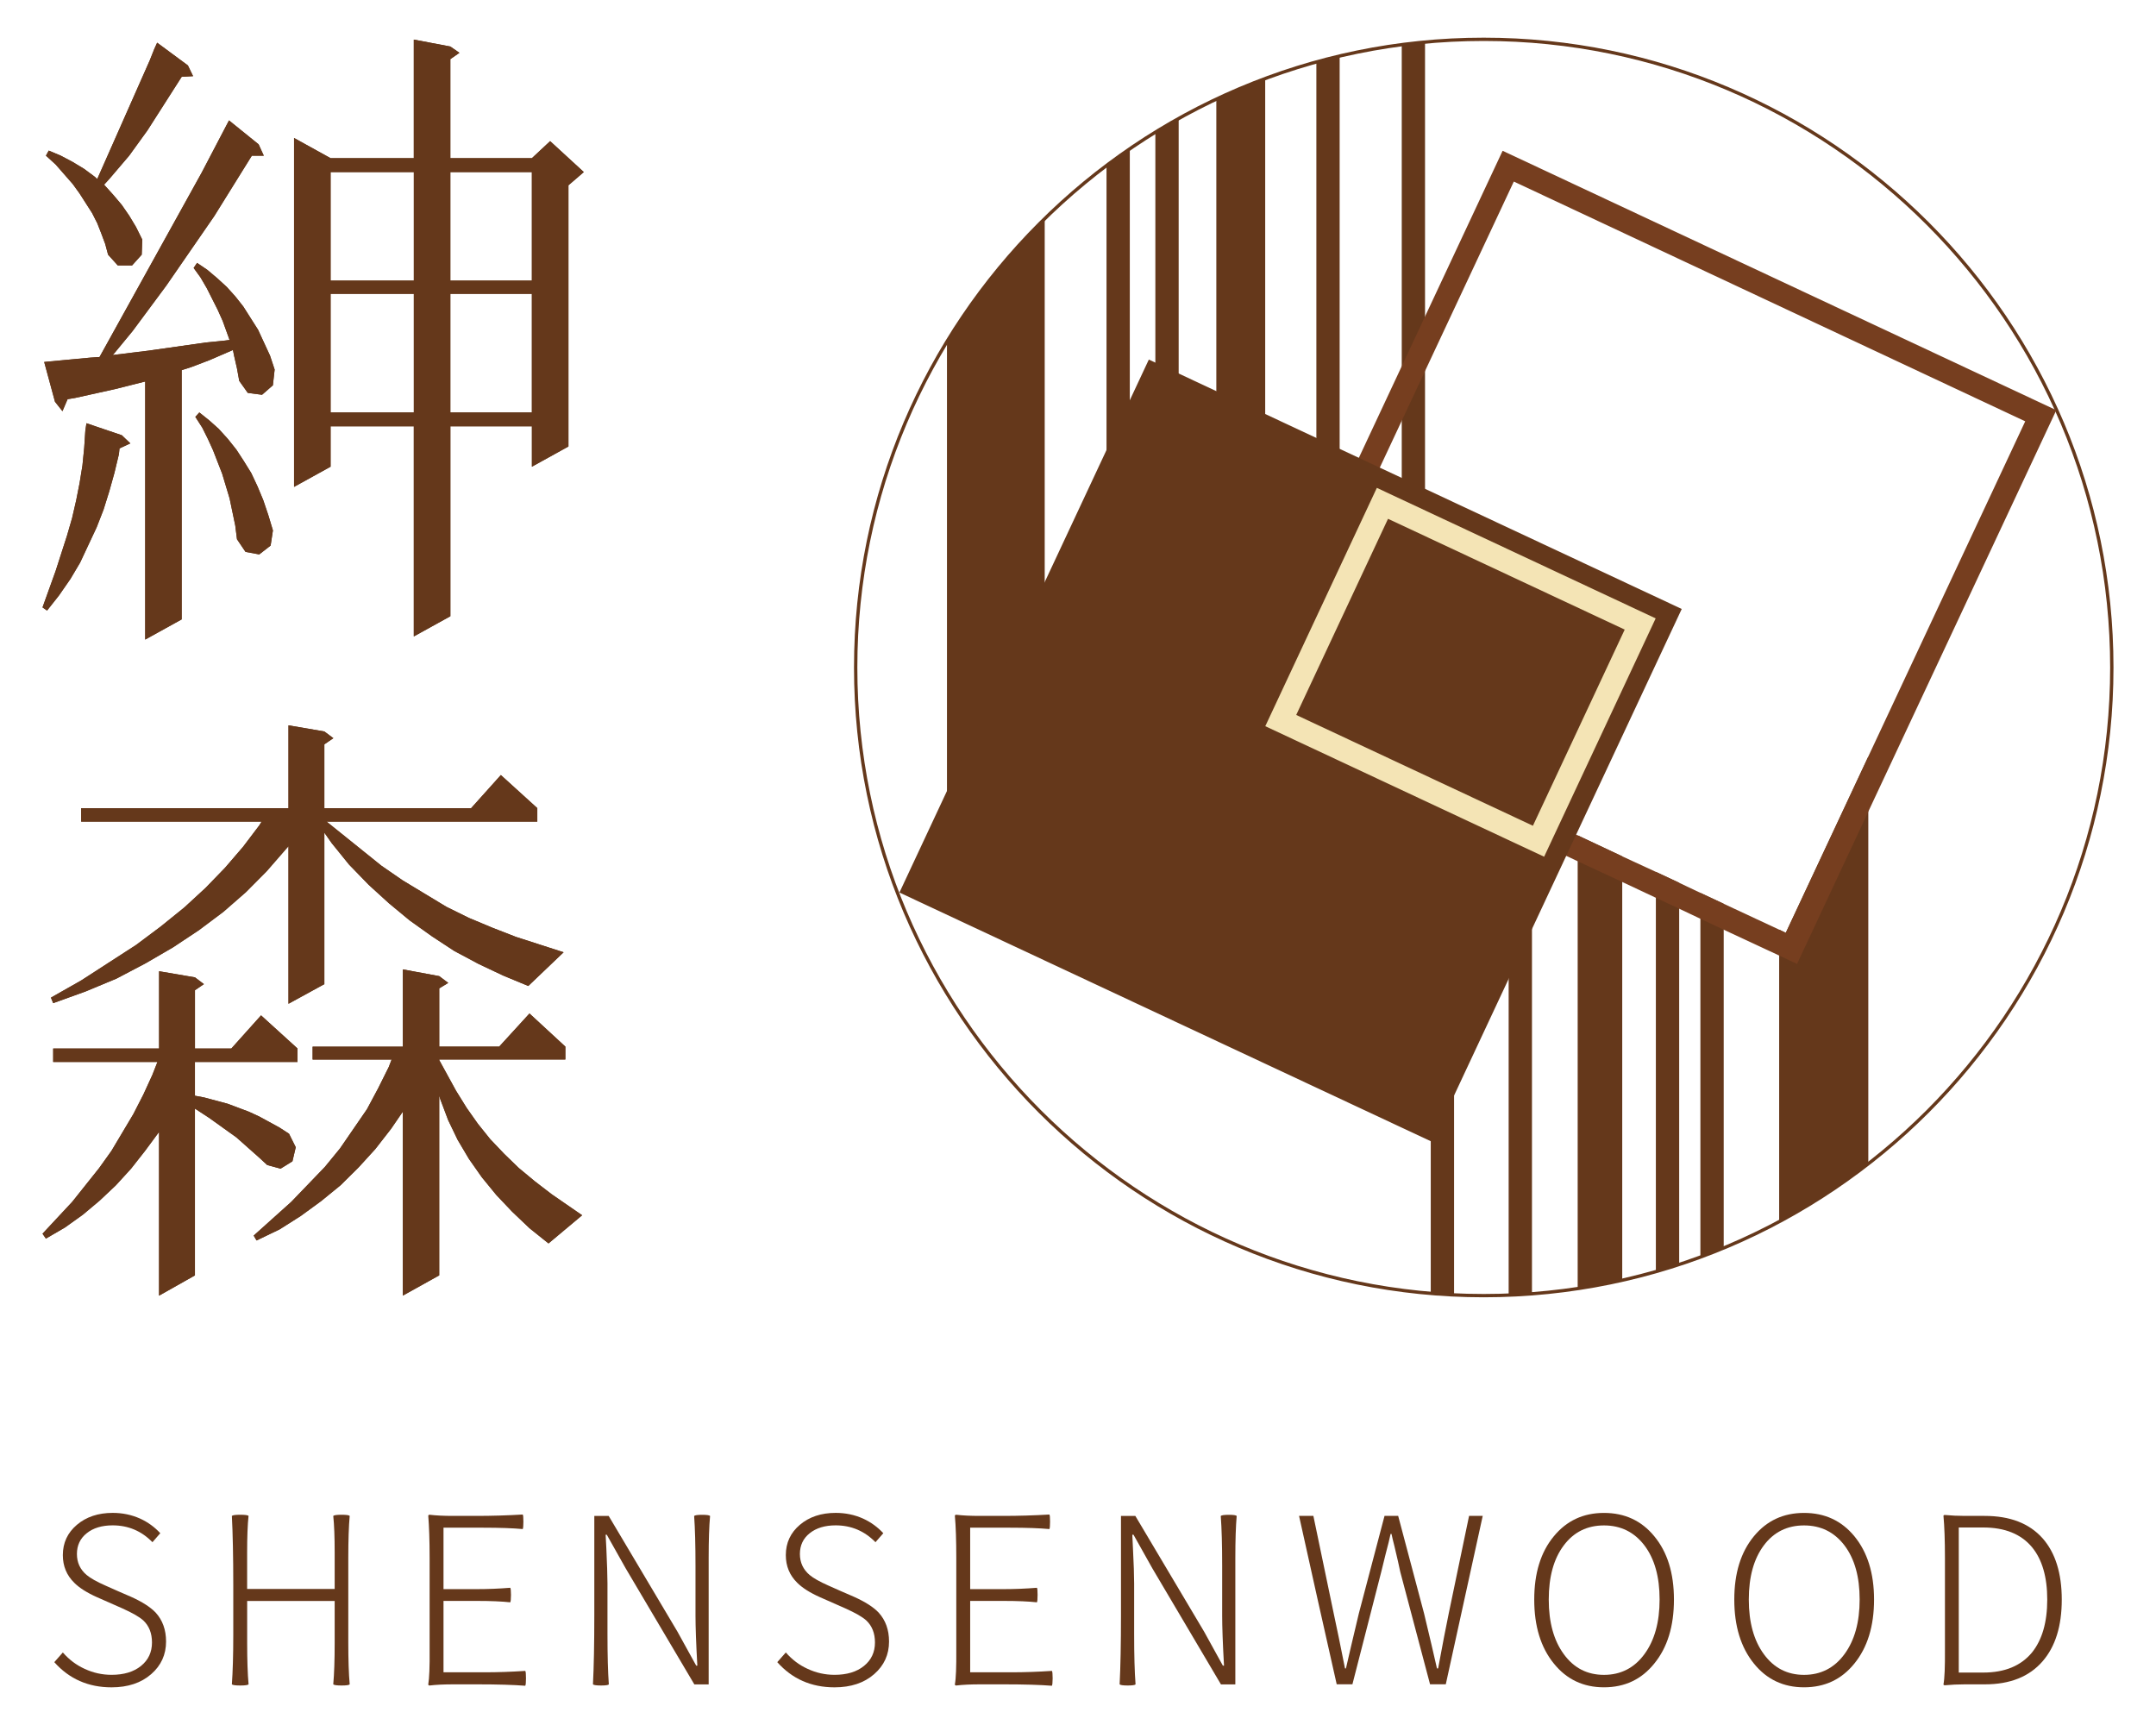 <?xml version="1.0" encoding="utf-8"?>
<!-- Generator: Adobe Illustrator 16.0.0, SVG Export Plug-In . SVG Version: 6.00 Build 0)  -->
<!DOCTYPE svg PUBLIC "-//W3C//DTD SVG 1.0//EN" "http://www.w3.org/TR/2001/REC-SVG-20010904/DTD/svg10.dtd">
<svg version="1.0" id="圖層_1" xmlns="http://www.w3.org/2000/svg" xmlns:xlink="http://www.w3.org/1999/xlink" x="0px" y="0px"
	 width="75px" height="60px" viewBox="0 0 75 60" style="enable-background:new 0 0 75 60;" xml:space="preserve">
<g>
	<path style="fill:#65381B;" d="M1.637,21.237l-0.158-0.11l0.457-1.271l0.396-1.229l0.178-0.615l0.141-0.614l0.117-0.592l0.1-0.615
		l0.061-0.614l0.039-0.593l0.039-0.263l1.23,0.417l0.297,0.284l-0.377,0.176l-0.02,0.198l-0.158,0.658L3.801,17.09l-0.199,0.636
		L3.363,18.34l-0.576,1.229l-0.338,0.57l-0.395,0.57L1.637,21.237z M5.051,22.246v-8.976l-1.053,0.265l-1.389,0.307l-0.258,0.043
		l-0.178,0.417l-0.26-0.328L1.537,12.59l0.219-0.021l0.693-0.065l0.695-0.065l0.318-0.021l3.551-6.409l0.953-1.821l1.031,0.833
		l0.18,0.396H8.76L7.451,7.521L5.785,9.935l-1.172,1.58l-0.615,0.747l-0.08,0.087l1.252-0.153l2.002-0.285l0.656-0.065l0.158-0.021
		l-0.238-0.659L7.57,10.77l-0.377-0.747L6.975,9.65L6.736,9.32l0.119-0.176l0.357,0.242l0.338,0.285l0.336,0.307l0.297,0.329
		l0.279,0.352l0.516,0.812l0.416,0.9l0.16,0.483l-0.061,0.548l-0.377,0.329l-0.496-0.065l-0.297-0.417l-0.08-0.439l-0.1-0.438
		l-0.039-0.198l-0.814,0.352l-0.633,0.241L6.32,12.875v8.669L5.051,22.246z M4.594,9.233H4.098L3.76,8.859l-0.1-0.373L3.521,8.114
		L3.383,7.763L3.205,7.412L2.768,6.73L2.531,6.402L1.936,5.722L1.598,5.414l0.098-0.176l0.418,0.176l0.418,0.221l0.396,0.24
		l0.355,0.263l0.1,0.089l1.826-4.126l0.158-0.396l0.1-0.22l1.07,0.791l0.18,0.373L6.32,2.672L5.129,4.536L4.494,5.414L3.801,6.227
		l-0.18,0.197l0.318,0.352l0.297,0.351l0.258,0.373l0.238,0.396l0.217,0.438L4.93,8.859L4.594,9.233z M9.018,19.284l-0.477-0.088
		l-0.297-0.439l-0.061-0.482l-0.197-0.943l-0.258-0.856l-0.316-0.813l-0.18-0.395l-0.197-0.395L6.795,14.5l0.139-0.154l0.357,0.286
		l0.318,0.285l0.318,0.351l0.297,0.373l0.258,0.396l0.258,0.417l0.217,0.461l0.201,0.482l0.178,0.527l0.158,0.526l-0.08,0.526
		L9.018,19.284z M14.395,22.137v-7.309H11.5v1.405l-1.271,0.702V4.799L11.5,5.502h2.895V1.377l1.271,0.241l0.316,0.219l-0.316,0.22
		v3.445h2.836l0.635-0.593l1.172,1.076l-0.535,0.46v9.085l-1.271,0.703v-1.405h-2.836v6.606L14.395,22.137z M11.5,9.759h2.896V5.985
		H11.5V9.759z M11.5,14.346h2.896v-4.125H11.5V14.346z M15.666,9.759h2.836V5.985h-2.836V9.759z M15.666,14.346h2.836v-4.125h-2.836
		V14.346z"/>
	<path style="fill:#65381B;" d="M1.637,21.237l-0.158-0.11l0.457-1.271l0.396-1.229l0.178-0.615l0.141-0.614l0.117-0.592l0.1-0.615
		l0.061-0.614l0.039-0.593l0.039-0.263l1.23,0.417l0.297,0.284l-0.377,0.176l-0.02,0.198l-0.158,0.658L3.801,17.09l-0.199,0.636
		L3.363,18.34l-0.576,1.229l-0.338,0.57l-0.395,0.57L1.637,21.237z M5.051,22.246v-8.976l-1.053,0.265l-1.389,0.307l-0.258,0.043
		l-0.178,0.417l-0.26-0.328L1.537,12.59l0.219-0.021l0.693-0.065l0.695-0.065l0.318-0.021l3.551-6.409l0.953-1.821l1.031,0.833
		l0.18,0.396H8.76L7.451,7.521L5.785,9.935l-1.172,1.58l-0.615,0.747l-0.08,0.087l1.252-0.153l2.002-0.285l0.656-0.065l0.158-0.021
		l-0.238-0.659L7.57,10.77l-0.377-0.747L6.975,9.65L6.736,9.32l0.119-0.176l0.357,0.242l0.338,0.285l0.336,0.307l0.297,0.329
		l0.279,0.352l0.516,0.812l0.416,0.9l0.16,0.483l-0.061,0.548l-0.377,0.329l-0.496-0.065l-0.297-0.417l-0.08-0.439l-0.1-0.438
		l-0.039-0.198l-0.814,0.352l-0.633,0.241L6.32,12.875v8.669L5.051,22.246z M4.594,9.233H4.098L3.76,8.859l-0.1-0.373L3.521,8.114
		L3.383,7.763L3.205,7.412L2.768,6.73L2.531,6.402L1.936,5.722L1.598,5.414l0.098-0.176l0.418,0.176l0.418,0.221l0.396,0.24
		l0.355,0.263l0.1,0.089l1.826-4.126l0.158-0.396l0.1-0.22l1.07,0.791l0.18,0.373L6.32,2.672L5.129,4.536L4.494,5.414L3.801,6.227
		l-0.18,0.197l0.318,0.352l0.297,0.351l0.258,0.373l0.238,0.396l0.217,0.438L4.93,8.859L4.594,9.233z M9.018,19.284l-0.477-0.088
		l-0.297-0.439l-0.061-0.482l-0.197-0.943l-0.258-0.856l-0.316-0.813l-0.18-0.395l-0.197-0.395L6.795,14.5l0.139-0.154l0.357,0.286
		l0.318,0.285l0.318,0.351l0.297,0.373l0.258,0.396l0.258,0.417l0.217,0.461l0.201,0.482l0.178,0.527l0.158,0.526l-0.08,0.526
		L9.018,19.284z M14.395,22.137v-7.309H11.5v1.405l-1.271,0.702V4.799L11.5,5.502h2.895V1.377l1.271,0.241l0.316,0.219l-0.316,0.22
		v3.445h2.836l0.635-0.593l1.172,1.076l-0.535,0.46v9.085l-1.271,0.703v-1.405h-2.836v6.606L14.395,22.137z M11.5,9.759h2.896V5.985
		H11.5V9.759z M11.5,14.346h2.896v-4.125H11.5V14.346z M15.666,9.759h2.836V5.985h-2.836V9.759z M15.666,14.346h2.836v-4.125h-2.836
		V14.346z"/>
	<path style="fill:#65381B;" d="M9.041,40.287l-0.818-0.726L7.27,38.879L6.781,38.56v5.802l-1.248,0.704v-5.694l-0.488,0.66
		l-0.486,0.618l-0.527,0.577L3.467,41.76l-0.584,0.49l-0.625,0.447l-0.662,0.385l-0.117-0.171l1.033-1.108l0.936-1.174l0.428-0.598
		l0.762-1.279l0.35-0.683l0.313-0.683l0.176-0.448H1.85V36.47h3.684v-2.688l1.248,0.213l0.311,0.235l-0.311,0.213v2.026h1.266
		l1.033-1.152l1.268,1.152v0.469H6.781v1.174l0.332,0.063l0.797,0.213l0.742,0.278l0.369,0.17l0.703,0.384l0.33,0.214l0.234,0.47
		l-0.115,0.489l-0.412,0.256l-0.467-0.127L9.041,40.287z M17.502,33.932l-0.857-0.405l-0.84-0.448l-0.779-0.511l-0.779-0.556
		l-0.721-0.597l-0.703-0.641l-0.682-0.703l-0.604-0.747l-0.254-0.362v5.269l-1.248,0.683v-5.481l-0.76,0.874l-0.721,0.726
		l-0.781,0.682l-0.855,0.641L6.02,32.951l-0.955,0.555l-1.014,0.533l-1.072,0.446L1.85,34.892l-0.078-0.192l1.053-0.598l1.91-1.235
		l0.857-0.641l0.818-0.661l0.742-0.683l0.68-0.703l0.625-0.727l0.564-0.745L9.1,28.578H2.824v-0.469h7.211v-2.88l1.248,0.213
		l0.313,0.234l-0.313,0.214v2.219h5.107l1.033-1.151l1.268,1.151v0.469h-7.33l1.91,1.536l0.742,0.511l1.52,0.918l0.779,0.384
		l0.818,0.342l0.82,0.319l1.656,0.534l-1.229,1.173L17.502,33.932z M18.418,42.719l-0.604-0.575l-0.547-0.577l-0.506-0.618
		l-0.449-0.64l-0.391-0.66l-0.33-0.685l-0.273-0.725l-0.039-0.127v6.249l-1.266,0.704v-6.398l-0.41,0.598l-0.547,0.703l-0.584,0.64
		l-0.625,0.619l-0.68,0.554l-0.703,0.513l-0.74,0.469l-0.799,0.384l-0.1-0.17l1.307-1.173l1.17-1.216l0.525-0.641l0.938-1.364
		l0.389-0.727l0.371-0.745l0.098-0.257h-2.748v-0.448h3.139v-2.688l1.266,0.235l0.313,0.235l-0.313,0.191v2.025h2.086l1.053-1.152
		l1.248,1.152v0.448h-4.387v0.022l0.584,1.065l0.371,0.598l0.391,0.554l0.428,0.533l0.488,0.513l0.506,0.49l0.566,0.469l0.584,0.448
		l1.053,0.726l-1.17,0.98L18.418,42.719z"/>
	<path style="fill:#65381B;" d="M9.041,40.287l-0.818-0.726L7.27,38.879L6.781,38.56v5.802l-1.248,0.704v-5.694l-0.488,0.66
		l-0.486,0.618l-0.527,0.577L3.467,41.76l-0.584,0.49l-0.625,0.447l-0.662,0.385l-0.117-0.171l1.033-1.108l0.936-1.174l0.428-0.598
		l0.762-1.279l0.35-0.683l0.313-0.683l0.176-0.448H1.85V36.47h3.684v-2.688l1.248,0.213l0.311,0.235l-0.311,0.213v2.026h1.266
		l1.033-1.152l1.268,1.152v0.469H6.781v1.174l0.332,0.063l0.797,0.213l0.742,0.278l0.369,0.17l0.703,0.384l0.33,0.214l0.234,0.47
		l-0.115,0.489l-0.412,0.256l-0.467-0.127L9.041,40.287z M17.502,33.932l-0.857-0.405l-0.84-0.448l-0.779-0.511l-0.779-0.556
		l-0.721-0.597l-0.703-0.641l-0.682-0.703l-0.604-0.747l-0.254-0.362v5.269l-1.248,0.683v-5.481l-0.76,0.874l-0.721,0.726
		l-0.781,0.682l-0.855,0.641L6.02,32.951l-0.955,0.555l-1.014,0.533l-1.072,0.446L1.85,34.892l-0.078-0.192l1.053-0.598l1.91-1.235
		l0.857-0.641l0.818-0.661l0.742-0.683l0.68-0.703l0.625-0.727l0.564-0.745L9.1,28.578H2.824v-0.469h7.211v-2.88l1.248,0.213
		l0.313,0.234l-0.313,0.214v2.219h5.107l1.033-1.151l1.268,1.151v0.469h-7.33l1.91,1.536l0.742,0.511l1.52,0.918l0.779,0.384
		l0.818,0.342l0.82,0.319l1.656,0.534l-1.229,1.173L17.502,33.932z M18.418,42.719l-0.604-0.575l-0.547-0.577l-0.506-0.618
		l-0.449-0.64l-0.391-0.66l-0.33-0.685l-0.273-0.725l-0.039-0.127v6.249l-1.266,0.704v-6.398l-0.41,0.598l-0.547,0.703l-0.584,0.64
		l-0.625,0.619l-0.68,0.554l-0.703,0.513l-0.74,0.469l-0.799,0.384l-0.1-0.17l1.307-1.173l1.17-1.216l0.525-0.641l0.938-1.364
		l0.389-0.727l0.371-0.745l0.098-0.257h-2.748v-0.448h3.139v-2.688l1.266,0.235l0.313,0.235l-0.313,0.191v2.025h2.086l1.053-1.152
		l1.248,1.152v0.448h-4.387v0.022l0.584,1.065l0.371,0.598l0.391,0.554l0.428,0.533l0.488,0.513l0.506,0.49l0.566,0.469l0.584,0.448
		l1.053,0.726l-1.17,0.98L18.418,42.719z"/>
	<path style="fill:#65381B;" d="M3.881,58.69c-0.809,0-1.473-0.292-1.992-0.876l0.297-0.337c0.215,0.246,0.465,0.437,0.756,0.569
		c0.299,0.14,0.613,0.209,0.939,0.209c0.428,0,0.77-0.103,1.025-0.31c0.254-0.206,0.381-0.479,0.381-0.814
		c0-0.322-0.1-0.576-0.299-0.765c-0.133-0.123-0.379-0.264-0.738-0.425l-0.875-0.386c-0.348-0.155-0.611-0.322-0.789-0.499
		c-0.268-0.262-0.4-0.584-0.4-0.964c0-0.429,0.164-0.78,0.49-1.056c0.326-0.276,0.742-0.414,1.244-0.414
		c0.338,0,0.656,0.065,0.957,0.2c0.268,0.123,0.5,0.292,0.699,0.507l-0.273,0.313c-0.381-0.391-0.842-0.586-1.383-0.586
		c-0.373,0-0.676,0.091-0.902,0.273c-0.229,0.182-0.342,0.423-0.342,0.723c0,0.295,0.111,0.539,0.338,0.73
		c0.133,0.112,0.352,0.236,0.658,0.37l0.434,0.193l0.443,0.192c0.396,0.177,0.684,0.362,0.867,0.554
		c0.24,0.264,0.361,0.598,0.361,1.006c0,0.455-0.172,0.833-0.516,1.133C4.91,58.537,4.447,58.69,3.881,58.69"/>
	<path style="fill:#65381B;" d="M8.357,58.626c-0.168,0-0.264-0.014-0.291-0.04c0.031-0.429,0.049-1.002,0.049-1.72v-1.729
		c0-1.006-0.018-1.811-0.049-2.41c0.027-0.026,0.123-0.04,0.291-0.04c0.17,0,0.268,0.014,0.289,0.04
		c-0.033,0.312-0.049,0.734-0.049,1.27v1.27h3.045v-1.27c0-0.535-0.016-0.958-0.049-1.27c0.027-0.026,0.123-0.04,0.289-0.04
		c0.168,0,0.262,0.014,0.283,0.04c-0.033,0.359-0.049,0.847-0.049,1.463v1.471v1.462c0,0.61,0.016,1.099,0.049,1.463
		c-0.021,0.026-0.115,0.04-0.283,0.04c-0.166,0-0.262-0.014-0.289-0.04c0.033-0.364,0.049-0.847,0.049-1.446v-1.455H8.598v1.455
		c0,0.6,0.016,1.082,0.049,1.446C8.625,58.612,8.527,58.626,8.357,58.626"/>
	<path style="fill:#65381B;" d="M18.271,58.635c-0.406-0.032-0.961-0.049-1.662-0.049h-0.836c-0.326,0-0.604,0.013-0.828,0.04
		c-0.031,0-0.047-0.014-0.047-0.04c0.035-0.204,0.053-0.607,0.047-1.213v-0.25v-1.462V54.19c0-0.616-0.018-1.104-0.047-1.463
		c0-0.026,0.016-0.04,0.047-0.04c0.225,0.027,0.496,0.04,0.813,0.04h0.811c0.541,0,1.078-0.016,1.615-0.048
		c0.016,0.021,0.023,0.104,0.023,0.249s-0.008,0.23-0.023,0.257c-0.338-0.031-0.795-0.048-1.375-0.048h-1.381v2.137h1.166
		c0.385,0,0.771-0.016,1.156-0.047c0.016,0.021,0.025,0.104,0.025,0.248c0,0.146-0.01,0.23-0.025,0.258
		c-0.291-0.032-0.676-0.049-1.156-0.049h-1.166v2.483h1.422c0.477,0,0.951-0.017,1.422-0.049c0.018,0.022,0.025,0.107,0.025,0.258
		C18.297,58.526,18.289,58.612,18.271,58.635"/>
	<path style="fill:#65381B;" d="M20.908,58.626c-0.162,0-0.256-0.014-0.281-0.04c0.031-0.605,0.047-1.408,0.047-2.411v-3.447h0.5
		l2.393,4.026l0.652,1.182h0.039c-0.043-0.773-0.064-1.351-0.064-1.737v-1.734c0-0.723-0.016-1.302-0.047-1.736
		c0.025-0.026,0.119-0.04,0.281-0.04c0.16,0,0.25,0.014,0.273,0.04c-0.033,0.359-0.049,0.847-0.049,1.463v1.471v2.925h-0.498
		l-2.387-4.034l-0.66-1.173h-0.039c0.006,0.107,0.014,0.268,0.025,0.481c0.023,0.531,0.039,0.937,0.039,1.215v1.759
		c0,0.734,0.016,1.317,0.047,1.752C21.16,58.612,21.068,58.626,20.908,58.626"/>
	<path style="fill:#65381B;" d="M29.031,58.69c-0.809,0-1.473-0.292-1.992-0.876l0.297-0.337c0.215,0.246,0.465,0.437,0.756,0.569
		c0.299,0.14,0.613,0.209,0.939,0.209c0.428,0,0.771-0.103,1.025-0.31c0.254-0.206,0.381-0.479,0.381-0.814
		c0-0.322-0.1-0.576-0.299-0.765c-0.133-0.123-0.379-0.264-0.738-0.425l-0.875-0.386c-0.348-0.155-0.611-0.322-0.789-0.499
		c-0.268-0.262-0.4-0.584-0.4-0.964c0-0.429,0.164-0.78,0.49-1.056c0.326-0.276,0.742-0.414,1.244-0.414
		c0.338,0,0.658,0.065,0.957,0.2c0.268,0.123,0.5,0.292,0.701,0.507l-0.273,0.313c-0.383-0.391-0.844-0.586-1.385-0.586
		c-0.373,0-0.674,0.091-0.902,0.273c-0.229,0.182-0.342,0.423-0.342,0.723c0,0.295,0.113,0.539,0.338,0.73
		c0.133,0.112,0.354,0.236,0.658,0.37l0.434,0.193l0.443,0.192c0.396,0.177,0.686,0.362,0.867,0.554
		c0.24,0.264,0.361,0.598,0.361,1.006c0,0.455-0.172,0.833-0.516,1.133C30.061,58.537,29.598,58.69,29.031,58.69"/>
	<path style="fill:#65381B;" d="M36.592,58.635c-0.406-0.032-0.961-0.049-1.662-0.049h-0.836c-0.326,0-0.604,0.013-0.828,0.04
		c-0.031,0-0.049-0.014-0.049-0.04c0.039-0.204,0.053-0.607,0.049-1.213v-0.25v-1.462V54.19c0-0.616-0.016-1.104-0.049-1.463
		c0-0.026,0.018-0.04,0.049-0.04c0.225,0.027,0.496,0.04,0.811,0.04h0.813c0.541,0,1.08-0.016,1.615-0.048
		c0.016,0.021,0.023,0.104,0.023,0.249s-0.008,0.23-0.023,0.257c-0.338-0.031-0.795-0.048-1.373-0.048h-1.383v2.137h1.166
		c0.385,0,0.77-0.016,1.156-0.047c0.016,0.021,0.023,0.104,0.023,0.248c0,0.146-0.008,0.23-0.023,0.258
		c-0.289-0.032-0.676-0.049-1.156-0.049h-1.166v2.483h1.422c0.477,0,0.951-0.017,1.422-0.049c0.016,0.022,0.025,0.107,0.025,0.258
		C36.617,58.526,36.607,58.612,36.592,58.635"/>
	<path style="fill:#65381B;" d="M39.229,58.626c-0.162,0-0.254-0.014-0.281-0.04c0.031-0.605,0.047-1.408,0.047-2.411v-3.447h0.5
		l2.393,4.026l0.652,1.182h0.039c-0.043-0.773-0.064-1.351-0.064-1.737v-1.734c0-0.723-0.016-1.302-0.049-1.736
		c0.027-0.026,0.121-0.04,0.283-0.04c0.16,0,0.25,0.014,0.271,0.04c-0.031,0.359-0.047,0.847-0.047,1.463v1.471v2.925h-0.5
		l-2.385-4.034l-0.658-1.173h-0.041c0.006,0.107,0.014,0.268,0.023,0.481c0.027,0.531,0.041,0.937,0.041,1.215v1.759
		c0,0.734,0.016,1.317,0.049,1.752C39.479,58.612,39.389,58.626,39.229,58.626"/>
	<path style="fill:#65381B;" d="M46.5,58.586l-0.658-2.925l-0.652-2.934h0.498l0.707,3.391c0.107,0.494,0.238,1.132,0.393,1.913
		h0.033c0.098-0.429,0.246-1.066,0.449-1.913l0.893-3.391h0.475l0.9,3.391c0.059,0.241,0.145,0.601,0.256,1.076
		c0.086,0.371,0.15,0.649,0.193,0.837h0.041c0.145-0.788,0.268-1.425,0.369-1.913l0.707-3.391h0.475l-1.285,5.858h-0.547
		l-1.037-3.914c-0.043-0.208-0.109-0.504-0.201-0.884c-0.049-0.188-0.082-0.332-0.104-0.434h-0.031
		c-0.033,0.161-0.09,0.391-0.17,0.691c-0.07,0.273-0.121,0.482-0.154,0.626l-1.004,3.914H46.5z"/>
	<path style="fill:#65381B;" d="M55.797,58.689c-0.719,0-1.299-0.275-1.744-0.827c-0.457-0.562-0.682-1.304-0.682-2.226
		c0-0.916,0.225-1.649,0.682-2.201c0.445-0.541,1.025-0.812,1.744-0.812c0.723,0,1.307,0.271,1.75,0.812
		c0.457,0.552,0.684,1.285,0.684,2.201c0,0.927-0.227,1.668-0.684,2.226C57.104,58.414,56.52,58.689,55.797,58.689 M55.797,58.256
		c0.582,0,1.053-0.239,1.406-0.719s0.529-1.114,0.529-1.904s-0.176-1.416-0.529-1.881c-0.354-0.463-0.824-0.694-1.406-0.694
		c-0.584,0-1.051,0.231-1.398,0.694c-0.35,0.465-0.523,1.092-0.523,1.885s0.176,1.428,0.527,1.904
		C54.752,58.019,55.217,58.256,55.797,58.256"/>
	<path style="fill:#65381B;" d="M62.756,58.689c-0.719,0-1.299-0.275-1.744-0.827c-0.455-0.562-0.682-1.304-0.682-2.226
		c0-0.916,0.227-1.649,0.682-2.201c0.445-0.541,1.025-0.812,1.744-0.812c0.723,0,1.307,0.271,1.752,0.812
		c0.453,0.552,0.684,1.285,0.684,2.201c0,0.927-0.23,1.668-0.684,2.226C64.063,58.414,63.479,58.689,62.756,58.689 M62.756,58.256
		c0.582,0,1.053-0.239,1.406-0.719s0.529-1.114,0.529-1.904s-0.176-1.416-0.529-1.881c-0.354-0.463-0.824-0.694-1.406-0.694
		c-0.584,0-1.051,0.231-1.398,0.694c-0.348,0.465-0.523,1.092-0.523,1.885s0.176,1.428,0.527,1.904
		C61.713,58.019,62.178,58.256,62.756,58.256"/>
	<path style="fill:#65381B;" d="M67.658,58.618c-0.033,0-0.051-0.012-0.051-0.032c0.039-0.204,0.055-0.607,0.051-1.213v-0.25v-1.462
		V54.19c0-0.616-0.018-1.104-0.051-1.463c0-0.021,0.018-0.032,0.051-0.032c0.223,0.021,0.455,0.032,0.689,0.032h0.691
		c0.885,0,1.555,0.26,2.018,0.78c0.443,0.503,0.666,1.214,0.666,2.133s-0.223,1.632-0.666,2.143
		c-0.463,0.535-1.131,0.803-2.01,0.803h-0.699C68.113,58.586,67.881,58.597,67.658,58.618 M68.139,58.176h0.852
		c0.746,0,1.311-0.233,1.695-0.698c0.354-0.44,0.531-1.054,0.531-1.841s-0.178-1.395-0.531-1.823
		c-0.381-0.456-0.945-0.684-1.695-0.684h-0.852v2.522V58.176z"/>
	<g>
		<path style="fill:#65381B;" d="M51.613,45.123c-12.079,0-21.905-9.827-21.905-21.906c0-12.08,9.826-21.907,21.905-21.907
			c12.08,0,21.908,9.827,21.908,21.907C73.521,35.296,63.693,45.123,51.613,45.123z M51.613,1.425
			c-12.015,0-21.789,9.776-21.789,21.792s9.774,21.791,21.789,21.791c12.017,0,21.792-9.775,21.792-21.791S63.63,1.425,51.613,1.425
			z"/>
	</g>
	<g>
		<g>
			<path style="fill:#65381B;" d="M36.342,7.596v23.609h-3.4v-19.34C33.892,10.296,35.042,8.865,36.342,7.596z"/>
		</g>
		<g>
			<path style="fill:#65381B;" d="M40.191,4.586v26.619h0.811V4.115C40.731,4.266,40.462,4.415,40.191,4.586z M38.492,31.205h0.81
				V5.165c-0.28,0.19-0.55,0.381-0.81,0.58V31.205z"/>
		</g>
		<g>
			<path style="fill:#65381B;" d="M44.012,2.726v28.479h-1.7V3.436C42.861,3.176,43.432,2.936,44.012,2.726z"/>
		</g>
		<g>
			<path style="fill:#65381B;" d="M48.762,1.556v29.649h0.81V1.466C49.302,1.485,49.031,1.516,48.762,1.556z M45.792,31.205h0.81
				V1.945c-0.27,0.061-0.54,0.13-0.81,0.21V31.205z M45.792,2.155v29.05h0.81V1.945C46.332,2.006,46.062,2.075,45.792,2.155z"/>
		</g>
	</g>
	<g>
		<g>
			<g>
				<path style="fill:#65381B;" d="M64.992,26.315v14.17c-0.971,0.76-2.011,1.43-3.101,2.01V32.336l0.23,0.109L64.992,26.315z"/>
			</g>
			<g>
				<path style="fill:#65381B;" d="M57.602,30.325v13.91c0.271-0.08,0.54-0.16,0.811-0.25v-13.28L57.602,30.325z M59.151,31.056
					v12.67c0.271-0.09,0.54-0.2,0.811-0.311V31.436L59.151,31.056z"/>
			</g>
			<g>
				<path style="fill:#65381B;" d="M56.432,29.785v14.74c-0.51,0.12-1.03,0.22-1.55,0.29v-15.76L56.432,29.785z"/>
			</g>
			<g>
				<path style="fill:#65381B;" d="M49.771,26.665v18.32c0.271,0.03,0.54,0.04,0.811,0.061v-18L49.771,26.665z M52.481,27.936v17.11
					c0.271-0.011,0.54-0.021,0.811-0.04v-16.69L52.481,27.936z"/>
			</g>
		</g>
		<g>
			<path style="fill:#763E1F;" d="M52.271,5.245l-9.02,19.261l6.52,3.05l0.811,0.38l1.899,0.89l0.811,0.38l1.59,0.75l1.55,0.721
				l1.17,0.55l0.811,0.38l0.739,0.35l0.811,0.381l1.93,0.899l0.62,0.29l2.48-5.3l6.539-13.96L52.271,5.245z M62.122,32.445
				l-0.23-0.109l-1.93-0.9l-0.811-0.38l-0.739-0.351l-0.811-0.38l-1.17-0.54l-1.55-0.729l-1.59-0.74l-0.811-0.38l-1.899-0.89
				l-0.811-0.381l-5.45-2.55l8.341-17.8l17.79,8.34l-5.46,11.66L62.122,32.445z"/>
		</g>
	</g>
	<g>
		
			<rect x="34.653" y="15.871" transform="matrix(0.906 0.424 -0.424 0.906 15.298 -16.566)" style="fill:#65381B;" width="20.461" height="20.462"/>
	</g>
	<g>
		
			<rect x="45.854" y="19.212" transform="matrix(0.906 0.424 -0.424 0.906 14.705 -19.333)" style="fill:#65381B;" width="9.901" height="8.343"/>
	</g>
	<g>
		<path style="fill:#F4E4B5;" d="M53.715,29.799l-9.7-4.54l3.881-8.29l9.699,4.54L53.715,29.799z M45.091,24.868l8.234,3.854
			l3.193-6.823l-8.233-3.854L45.091,24.868z"/>
	</g>
</g>
</svg>
